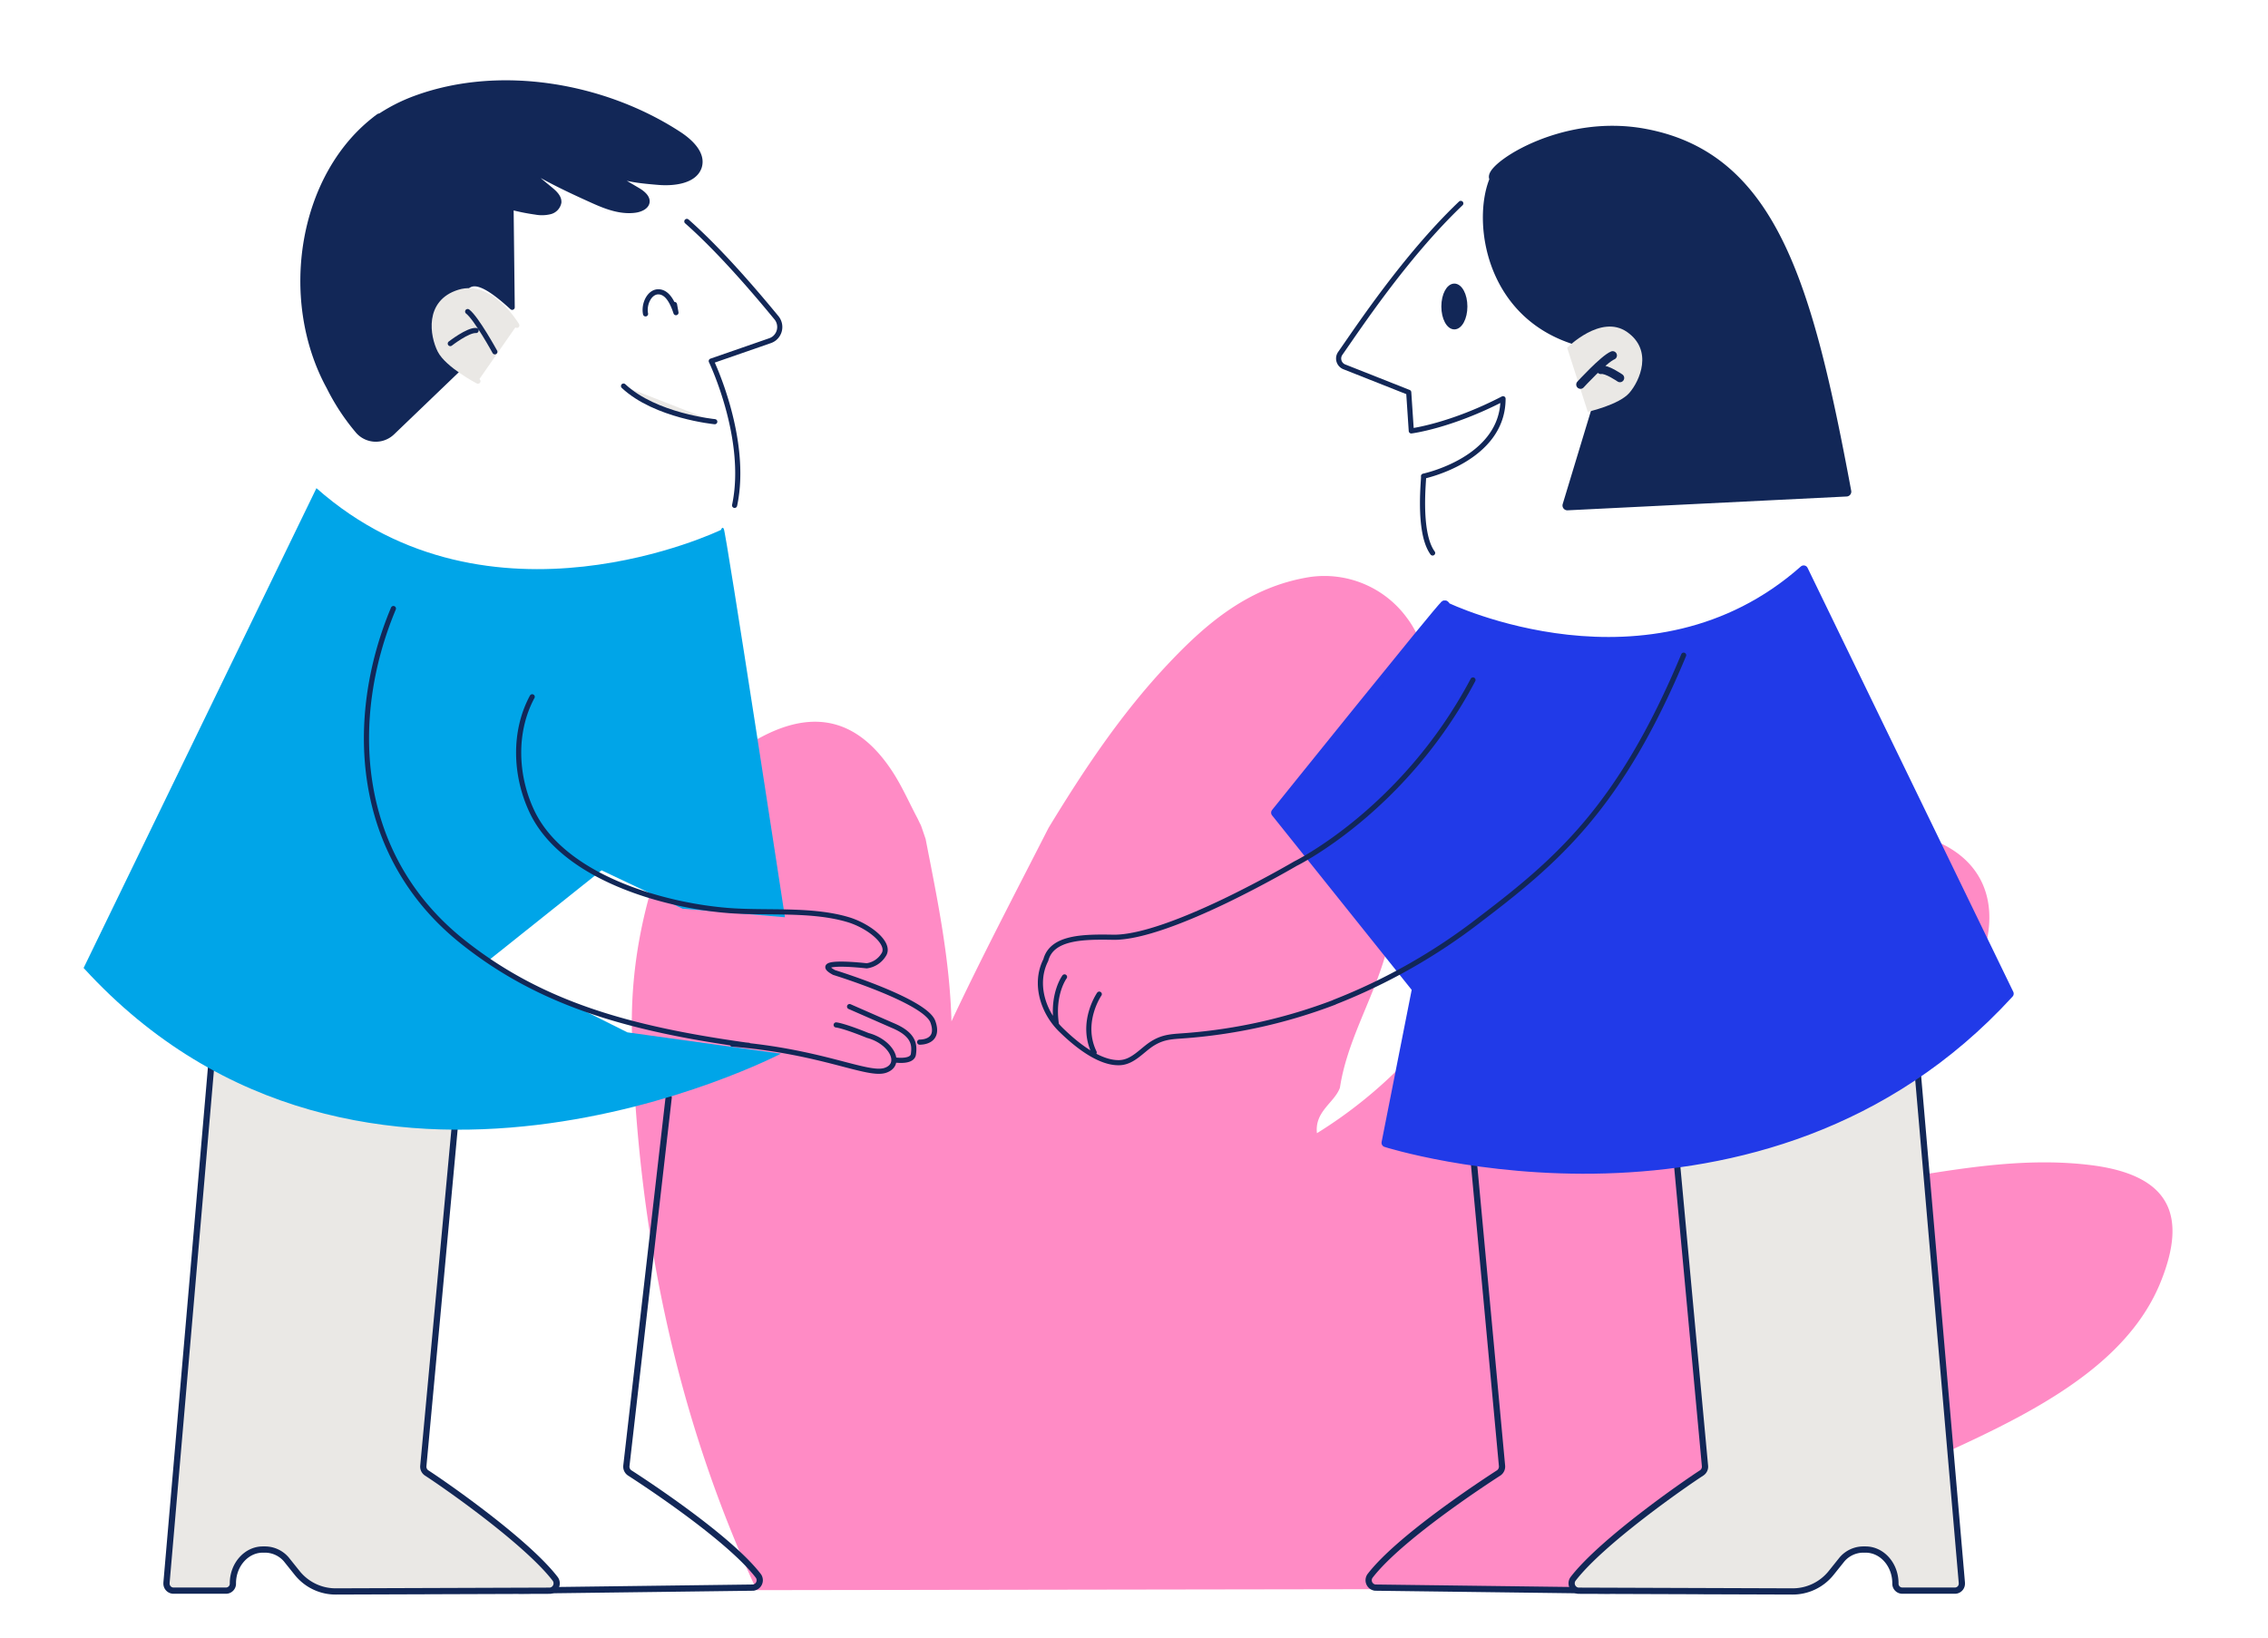 <svg id="Capa_1" data-name="Capa 1" xmlns="http://www.w3.org/2000/svg" xmlns:xlink="http://www.w3.org/1999/xlink" viewBox="0 0 556.26 401.81"><defs><style>.cls-1,.cls-10,.cls-12,.cls-13,.cls-4,.cls-7,.cls-8{fill:none;}.cls-2{clip-path:url(#clip-path);}.cls-3{fill:#ff8bc5;}.cls-10,.cls-13,.cls-15,.cls-17,.cls-4,.cls-5,.cls-7,.cls-8{stroke:#122757;}.cls-10,.cls-12,.cls-13,.cls-15,.cls-16,.cls-17,.cls-4,.cls-5,.cls-7,.cls-8{stroke-linecap:round;stroke-linejoin:round;}.cls-4,.cls-5{stroke-width:1.53px;}.cls-16,.cls-17,.cls-5,.cls-9{fill:#eae8e5;}.cls-15,.cls-6{fill:#122757;}.cls-7{stroke-width:2.39px;}.cls-15,.cls-16,.cls-17,.cls-8{stroke-width:1.26px;}.cls-10{stroke-width:2.1px;}.cls-11{fill:#213ae8;}.cls-12{stroke:#213ae8;stroke-width:2.12px;}.cls-13{stroke-width:0.84px;}.cls-14{fill:#00a5e8;}.cls-16{stroke:#eae8e5;}</style><clipPath id="clip-path"><rect class="cls-1" x="-629.29" y="18.93" width="1162.13" height="686.88"/></clipPath></defs><title>Mesa de trabajo 7</title><g id="Grupo_38" data-name="Grupo 38"><g class="cls-2"><g id="Grupo_37" data-name="Grupo 37"><g id="Grupo_14" data-name="Grupo 14"><path id="Trazado_11" data-name="Trazado 11" class="cls-3" d="M185.59,390.1l182.12-.28c30.33,2.46,56.34-6.88,83.12-21.09s67.42-25.42,79.08-54.17c6.48-16,2.81-26.3-17.27-28.75-14.48-1.76-28.84.35-43.16,2.7-5.77.95-11.49,2.25-17.23,3.39a82,82,0,0,1-21.7,5.69l16.93-12.22c.54-1.72.78-3.81,3.63-2.65l-.1.15c-1.09-3.45,2.36-4.4,4.08-6.14,10.4-10.63,20.67-21.37,27.74-34.34,12.1-22.23,2.07-38.59-24.14-39-19.78-.33-37,8-53.67,17.15-19.35,10.63-37,23.67-54.66,36.61a61.77,61.77,0,0,1-5.66,3.34A111.89,111.89,0,0,1,323,278c-.61-5.37,4.34-7.5,5.64-11.17,1.65-10.89,7.44-20.6,10.7-31.05,6.55-21,13.11-42,11.38-64-.55-6.93-.95-13.93-5.59-20.12a25.07,25.07,0,0,0-23.9-10.1c-14.77,2.37-25.2,11.19-34.74,21.32-11.55,12.25-20.7,26.05-29.31,40.2-8,15.69-16.21,31.31-23.82,47.48-.4-15.21-3.42-29.79-6.27-44.39l-.06-.33c-.36-1.06-.72-2.12-1.09-3.17-.54-1.59-.08-.17-.08-.17l-.78-1.64c-2.1-3.94-3.88-8.08-6.34-11.79-9-13.61-20.75-15.55-35.31-6.34-7.48,4.73-12.47,11.43-17.41,18.25-7.63,17.2-11.59,35-11,53.52,1.45,47.2,10.68,92.65,30.6,135.67"/></g><g id="Grupo_15" data-name="Grupo 15"><path id="Trazado_12" data-name="Trazado 12" class="cls-4" d="M358.21,249.89l10.18,109.7a1.89,1.89,0,0,1-.79,1.74c-4.46,2.88-24.37,16-31.49,25.17a1.82,1.82,0,0,0,.23,2.57,1.87,1.87,0,0,0,.93.41l57.29.73a1.47,1.47,0,0,0,1.13-.53l6.29-7.11a6.92,6.92,0,0,1,5.19-2.43h.6c4,0,7.33,3.71,7.33,8.29a1.69,1.69,0,0,0,1.58,1.79H429.8a1.72,1.72,0,0,0,1.59-1.84s0-.09,0-.13L419.21,247.56"/></g><g id="Grupo_16" data-name="Grupo 16"><path id="Trazado_13" data-name="Trazado 13" class="cls-5" d="M408,249.89l10.17,109.7a1.84,1.84,0,0,1-.79,1.74c-4.45,2.88-24.37,16.74-31.49,25.92a1.84,1.84,0,0,0,.23,2.58,1.9,1.9,0,0,0,.94.41l52.58.18a12.09,12.09,0,0,0,9.48-4.54l2.65-3.31a6.92,6.92,0,0,1,5.18-2.43h.6c4.05,0,7.33,3.71,7.33,8.29a1.7,1.7,0,0,0,1.58,1.79h13.13a1.71,1.71,0,0,0,1.58-1.84.62.62,0,0,0,0-.13L469,247.56"/></g><g id="Grupo_17" data-name="Grupo 17"><path id="Trazado_14" data-name="Trazado 14" class="cls-6" d="M366.63,43.83c-2.68-1.53,15.68-15.12,37-11,31.08,5.94,39.83,37.33,49.23,87.78L384.42,124l9.12-30.1s8.28,2,4.61-8c-1.38-3.76,1.66-1.22-.54-1.68a86.1,86.1,0,0,0-9.05-1.3s23.88,17.86,0,1.05c-23.41-5.69-26.41-30.06-22-40.1"/></g><g id="Grupo_18" data-name="Grupo 18"><path id="Trazado_15" data-name="Trazado 15" class="cls-7" d="M366.63,43.83c-2.68-1.53,15.68-15.12,37-11,31.08,5.94,39.83,37.33,49.23,87.78L384.42,124l9.12-30.1s8.28,2,4.61-8c-1.38-3.76,1.66-1.22-.54-1.68a86.1,86.1,0,0,0-9.05-1.3s23.88,17.86,0,1.05C365.18,78.24,362.18,53.87,366.63,43.83Z"/></g><g id="Grupo_19" data-name="Grupo 19"><path id="Trazado_16" data-name="Trazado 16" class="cls-8" d="M351.37,135.66c-3.84-5.27-2-19.07-2.23-18.84,0,0,19.5-4.09,19.5-19-12.95,6.71-22.5,7.89-22.5,7.89l-.63-9.46L329.72,90a2.2,2.2,0,0,1-1.25-2.85,2.55,2.55,0,0,1,.25-.46c4.22-6,15.89-23.76,29.56-36.79"/></g><g id="Grupo_20" data-name="Grupo 20"><path id="Trazado_17" data-name="Trazado 17" class="cls-9" d="M384.37,85.32s8.26-8.38,14.7-3.87,3.11,12,.55,14.94-10.2,4.64-10.2,4.64"/></g><g id="Grupo_21" data-name="Grupo 21"><path id="Trazado_18" data-name="Trazado 18" class="cls-10" d="M387.64,94.34s5.71-6.23,7.89-7.14m1.78,5.52s-3.28-2.28-4.67-2"/></g><g id="Grupo_22" data-name="Grupo 22"><path id="Trazado_19" data-name="Trazado 19" class="cls-11" d="M492.83,243.77l-50.45-104c-37.57,33.26-87.66,9.06-87.66,9.06s-.3-.93-.62-.22c-.37-.14-41.28,50.76-41.28,50.76l34.55,43.19-7.47,37.8s92.64,29.4,152.93-36.59"/></g><g id="Grupo_23" data-name="Grupo 23"><path id="Trazado_20" data-name="Trazado 20" class="cls-12" d="M492.83,243.77l-50.45-104c-37.57,33.26-87.66,9.06-87.66,9.06s-.3-.93-.62-.22c-.37-.14-41.28,50.76-41.28,50.76l34.55,43.19-7.47,37.8S432.54,309.76,492.83,243.77Z"/></g><g id="Grupo_24" data-name="Grupo 24"><path id="Trazado_21" data-name="Trazado 21" class="cls-8" d="M327.27,245.86a143.85,143.85,0,0,0,35.78-20.34c18.85-14.36,34.35-27.48,49.89-64.79M300.51,221c-9.46,4.54-20.65,9.06-27.54,8.93-7.4-.14-15,0-16.47,5.6-2.93,5.76-.69,12.77,3.66,17.05,3.41,3.35,9.24,8.28,14.4,8.12,3.36-.1,5.54-3.14,8.19-4.76,2.81-1.71,5-1.62,8.27-1.89a130.07,130.07,0,0,0,36.25-8.16m34-79.08c-17,32.11-43.54,45.06-43.54,45.06S310,216.42,300.51,221m-30.9,22.89s-4.8,6.94-1.25,14.3m-7.27-18.53s-3.11,4.16-2,11.63"/></g><g id="Grupo_25" data-name="Grupo 25"><path id="Trazado_22" data-name="Trazado 22" class="cls-6" d="M359.48,75.19c0,2.87-1.25,5.2-2.78,5.2s-2.77-2.33-2.77-5.2,1.24-5.2,2.77-5.2,2.78,2.33,2.78,5.2"/></g><g id="Grupo_26" data-name="Grupo 26"><path id="Trazado_23" data-name="Trazado 23" class="cls-13" d="M359.48,75.19c0,2.87-1.25,5.2-2.78,5.2s-2.77-2.33-2.77-5.2,1.24-5.2,2.77-5.2S359.48,72.32,359.48,75.19Z"/></g><g id="Grupo_27" data-name="Grupo 27"><path id="Trazado_24" data-name="Trazado 24" class="cls-4" d="M164,269.26l-10.37,90.33a1.86,1.86,0,0,0,.79,1.74c4.46,2.87,24.37,16,31.49,25.17a1.82,1.82,0,0,1-.23,2.57,1.91,1.91,0,0,1-.93.41l-57.29.73a1.51,1.51,0,0,1-1.14-.52l-6.28-7.12a6.92,6.92,0,0,0-5.19-2.43h-.6c-4,0-7.32,3.71-7.32,8.29a1.7,1.7,0,0,1-1.59,1.78H92.25a1.72,1.72,0,0,1-1.59-1.84s0-.08,0-.12l12.17-140.69"/></g><g id="Grupo_28" data-name="Grupo 28"><path id="Trazado_25" data-name="Trazado 25" class="cls-5" d="M114,249.89l-10.17,109.7a1.86,1.86,0,0,0,.78,1.74c4.46,2.88,24.38,16.74,31.49,25.92a1.83,1.83,0,0,1-.22,2.58,1.9,1.9,0,0,1-.94.41l-52.59.18a12.08,12.08,0,0,1-9.47-4.54l-2.65-3.31a6.92,6.92,0,0,0-5.18-2.43h-.6c-4,0-7.33,3.71-7.33,8.29a1.7,1.7,0,0,1-1.58,1.79H42.43a1.73,1.73,0,0,1-1.59-1.84s0-.09,0-.13L53,247.56"/></g><g id="Grupo_29" data-name="Grupo 29"><path id="Trazado_26" data-name="Trazado 26" class="cls-14" d="M20.51,237.46l57.1-117.7C120.13,157.39,176.82,130,176.82,130s.35-1,.7-.25c.42-.15,15,95.27,15,95.27l-25.1-2.09-19.88-9.42L119.35,236l34.52,17.26,37.66,5.23s-102.78,53.64-171-21"/></g><g id="Grupo_30" data-name="Grupo 30"><path id="Trazado_27" data-name="Trazado 27" class="cls-8" d="M179.59,256.14c22,1.78,33.16,7.88,37.52,6.45s1.58-7-4.28-8.57c-6.15-2.49-7.75-2.58-7.75-2.58m-21.46,5-.82-.08c-28.41-4-50.17-10-69.44-25.41-26.53-21.23-28.13-54.77-16.87-81.66M219.23,260s4.52.77,4.8-1.38.31-4.8-5.1-7.05l-10.56-4.63m-77.84-76c-4.59,8.53-4.22,19.24-.13,28,7.52,16.17,32.2,23.28,48.72,24.47,9.18.66,20-.46,28.9,2.2,5.16,1.55,10.63,5.92,8.67,8.68a5.78,5.78,0,0,1-4.12,2.65s-14.08-1.64-8,1.64c0,0,22.35,6.88,24.23,12.08s-3.24,5-3.24,5"/></g><g id="Grupo_31" data-name="Grupo 31"><path id="Trazado_28" data-name="Trazado 28" class="cls-8" d="M168.46,54.32c8.33,7.33,17.34,18,22,23.66a3.58,3.58,0,0,1-.51,5,3.64,3.64,0,0,1-1.09.6l-14.41,5s9.18,19.11,5.72,35.4M158.33,77c-.49-2.45,1-5.5,3.23-5.41s3.47,2.8,4.23,5.11l-.36-2"/></g><g id="Grupo_32" data-name="Grupo 32"><path id="Trazado_29" data-name="Trazado 29" class="cls-15" d="M92.9,28.52C73.77,42.47,68.82,73.3,80.72,95a53.41,53.41,0,0,0,7.17,10.85,5.81,5.81,0,0,0,8.22.35l.11-.1,19.21-18.44"/></g><g id="Grupo_33" data-name="Grupo 33"><path id="Trazado_30" data-name="Trazado 30" class="cls-15" d="M110.05,90.79c3.3-16.52.76-28.95,15.57-15.4l-.28-24.58a49.5,49.5,0,0,0,6,1.21,8.38,8.38,0,0,0,3.49-.07,2.9,2.9,0,0,0,2.23-2.29c.1-1.26-1-2.29-2-3.13l-3.53-2.92c.42-.2.82-.4,1.19-.6,4.16,2.31,8.55,4.35,12.82,6.27,3.18,1.43,6.65,2.74,10.16,2.29,1.33-.16,2.85-.82,3-2s-1.13-2.22-2.28-2.9l-12.37-7.3c7.67,4.1,8.7,4.65,17.53,5.37,3.87.31,8.79-.36,9.92-3.8,1-3.21-2.1-6.18-5.06-8.1C148.24,21,122.87,16.51,102.17,24a42.08,42.08,0,0,0-10,5.18"/></g><g id="Grupo_34" data-name="Grupo 34"><path id="Trazado_31" data-name="Trazado 31" class="cls-16" d="M126.76,79.81s-6.27-10.57-14.17-8.12-6.5,10.66-4.67,14.28,9.3,7.54,9.3,7.54"/></g><g id="Grupo_35" data-name="Grupo 35"><path id="Trazado_32" data-name="Trazado 32" class="cls-8" d="M121.37,86.31s-4.52-8.25-6.67-9.88m-4.26,7.86s4.35-3.38,6.33-3.21"/></g><g id="Grupo_36" data-name="Grupo 36"><path id="Trazado_33" data-name="Trazado 33" class="cls-17" d="M175.31,103.45s-14.54-1.4-22.38-8.74"/></g></g></g></g></svg>
